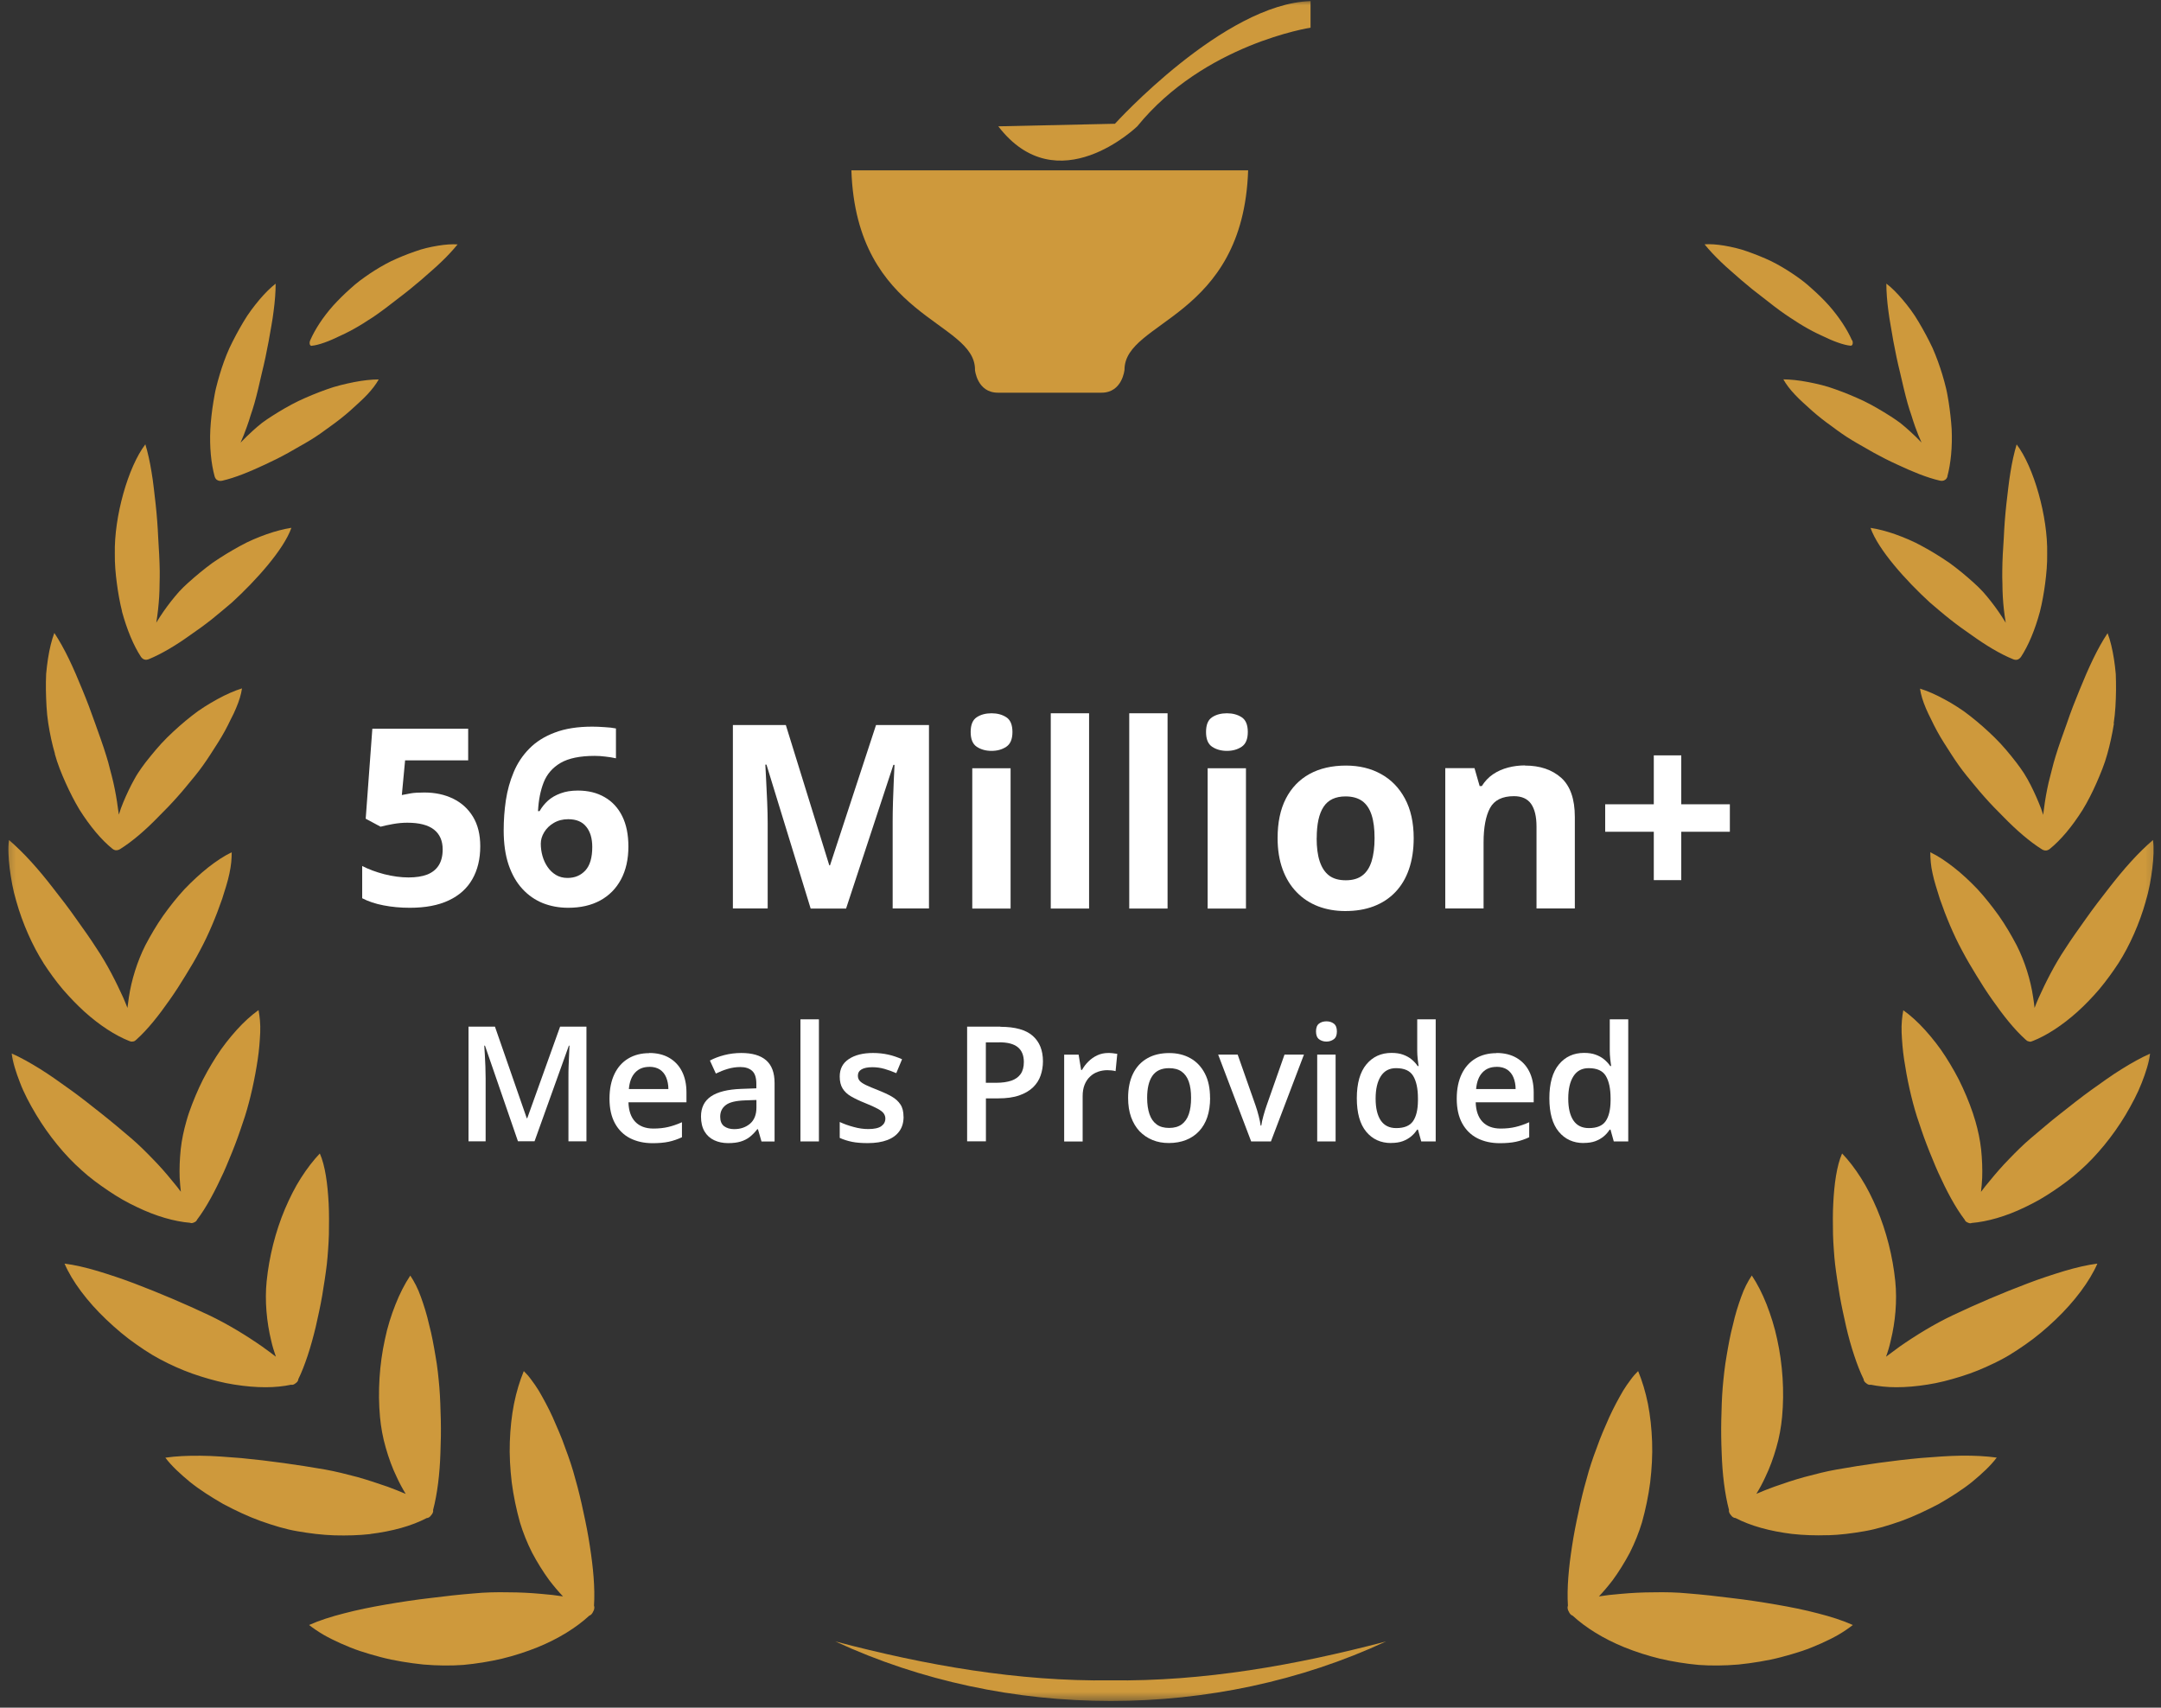 <svg width="205" height="162" viewBox="0 0 205 162" fill="none" xmlns="http://www.w3.org/2000/svg">
<rect x="0" y="0" width="205" height="162" fill="#333333" stroke="none"/>
<g clip-path="url(#clip0_761_7143)">
<g clip-path="url(#clip1_761_7143)">
<g clip-path="url(#clip2_761_7143)">
<mask id="mask0_761_7143" style="mask-type:luminance" maskUnits="userSpaceOnUse" x="0" y="-1" width="205" height="163">
<path d="M204.811 -0.005H0.309V161.475H204.811V-0.005Z" fill="white"/>
</mask>
<g mask="url(#mask0_761_7143)">
<path d="M40.252 75.182C41.276 75.182 42.185 75.377 42.98 75.766C43.782 76.156 44.413 76.729 44.872 77.486C45.33 78.243 45.559 79.175 45.559 80.283C45.559 81.49 45.307 82.534 44.803 83.413C44.306 84.284 43.561 84.953 42.567 85.419C41.581 85.885 40.351 86.118 38.876 86.118C37.997 86.118 37.168 86.042 36.388 85.889C35.617 85.743 34.94 85.518 34.359 85.213V82.152C34.94 82.457 35.636 82.717 36.446 82.931C37.264 83.137 38.032 83.24 38.75 83.24C39.453 83.24 40.045 83.149 40.527 82.966C41.008 82.774 41.371 82.484 41.616 82.095C41.868 81.697 41.994 81.193 41.994 80.581C41.994 79.763 41.719 79.136 41.169 78.701C40.618 78.266 39.774 78.048 38.635 78.048C38.2 78.048 37.745 78.09 37.271 78.174C36.805 78.258 36.415 78.342 36.102 78.426L34.692 77.669L35.322 69.129H44.413V72.133H38.429L38.12 75.422C38.379 75.369 38.662 75.315 38.968 75.262C39.273 75.208 39.702 75.182 40.252 75.182Z" fill="white"/>
<path d="M47.781 78.77C47.781 77.807 47.85 76.856 47.988 75.915C48.133 74.968 48.381 74.077 48.733 73.244C49.084 72.403 49.577 71.662 50.212 71.02C50.846 70.371 51.652 69.863 52.63 69.496C53.609 69.121 54.793 68.934 56.184 68.934C56.513 68.934 56.895 68.949 57.331 68.98C57.774 69.003 58.14 69.045 58.431 69.106V71.937C58.126 71.868 57.797 71.815 57.445 71.777C57.101 71.731 56.757 71.708 56.413 71.708C55.023 71.708 53.945 71.93 53.181 72.373C52.424 72.816 51.889 73.431 51.576 74.219C51.27 74.998 51.09 75.908 51.037 76.947H51.186C51.4 76.573 51.667 76.24 51.988 75.95C52.317 75.659 52.715 75.43 53.181 75.262C53.647 75.086 54.193 74.998 54.82 74.998C55.798 74.998 56.647 75.208 57.365 75.628C58.083 76.041 58.637 76.641 59.027 77.429C59.417 78.216 59.612 79.175 59.612 80.306C59.612 81.513 59.378 82.553 58.912 83.424C58.446 84.295 57.785 84.964 56.929 85.43C56.081 85.889 55.072 86.118 53.903 86.118C53.047 86.118 52.248 85.973 51.507 85.683C50.766 85.384 50.116 84.934 49.558 84.329C49 83.726 48.565 82.966 48.251 82.048C47.938 81.124 47.781 80.031 47.781 78.77ZM53.834 83.287C54.529 83.287 55.095 83.05 55.531 82.576C55.966 82.102 56.184 81.36 56.184 80.352C56.184 79.534 55.993 78.892 55.611 78.426C55.236 77.952 54.667 77.715 53.903 77.715C53.383 77.715 52.925 77.834 52.527 78.071C52.137 78.3 51.836 78.594 51.622 78.953C51.408 79.305 51.301 79.668 51.301 80.042C51.301 80.432 51.354 80.818 51.461 81.2C51.568 81.582 51.729 81.93 51.943 82.243C52.157 82.557 52.42 82.809 52.733 83C53.055 83.191 53.421 83.287 53.834 83.287Z" fill="white"/>
<path d="M56.28 152.855C56.204 153.061 56.059 153.228 55.899 153.274C54.688 154.394 52.988 155.461 50.999 156.269C49.94 156.695 48.797 157.069 47.601 157.358C46.419 157.633 45.185 157.831 43.95 157.945C42.792 158.029 41.504 158.021 40.163 157.907C39.5 157.839 38.822 157.747 38.144 157.633C37.458 157.519 36.78 157.381 36.117 157.206C35.454 157.031 34.791 156.84 34.151 156.627C33.51 156.413 32.908 156.162 32.322 155.903C31.742 155.644 31.186 155.369 30.683 155.08C30.18 154.783 29.723 154.471 29.319 154.158C30.287 153.724 31.415 153.365 32.642 153.053C33.884 152.726 35.217 152.458 36.581 152.222C37.953 151.986 39.386 151.765 40.788 151.605C42.198 151.422 43.608 151.27 44.941 151.163C46.023 151.057 47.128 151.034 48.21 151.057C49.308 151.057 50.374 151.117 51.373 151.209C52.097 151.262 52.782 151.346 53.407 151.445C52.965 150.98 52.523 150.454 52.097 149.898C51.51 149.098 50.961 148.207 50.474 147.292C50.001 146.355 49.612 145.38 49.323 144.419C48.98 143.192 48.713 141.912 48.545 140.631C48.393 139.329 48.317 138.048 48.363 136.783C48.408 135.518 48.538 134.299 48.759 133.179C48.987 132.044 49.308 130.992 49.689 130.07C49.932 130.306 50.176 130.58 50.405 130.9C50.641 131.213 50.877 131.548 51.106 131.922C51.335 132.294 51.548 132.714 51.777 133.125C52.005 133.545 52.219 133.987 52.432 134.452C52.63 134.917 52.843 135.389 53.049 135.877C53.255 136.357 53.445 136.859 53.621 137.362C53.994 138.345 54.329 139.344 54.581 140.319C54.87 141.317 55.122 142.377 55.35 143.466C55.587 144.534 55.8 145.623 55.96 146.698C56.273 148.709 56.456 150.653 56.349 152.321C56.417 152.481 56.379 152.695 56.273 152.885L56.28 152.855ZM35.126 145.524C37.222 145.265 39.05 144.762 40.475 144.015C40.636 144.015 40.803 143.9 40.91 143.733C41.047 143.588 41.123 143.398 41.085 143.245C41.489 141.714 41.718 139.809 41.779 137.858C41.824 136.814 41.84 135.747 41.817 134.703C41.786 133.659 41.763 132.592 41.679 131.602C41.596 130.664 41.497 129.636 41.314 128.645C41.146 127.646 40.963 126.617 40.712 125.688C40.498 124.72 40.216 123.836 39.927 123.036C39.645 122.229 39.287 121.558 38.921 121.009C38.388 121.809 37.923 122.724 37.519 123.745C37.115 124.758 36.749 125.902 36.513 127.067C35.995 129.415 35.827 132.013 36.048 134.429C36.139 135.389 36.315 136.394 36.597 137.347C36.871 138.308 37.214 139.26 37.626 140.106C37.892 140.685 38.182 141.226 38.487 141.721C37.953 141.493 37.382 141.264 36.78 141.043C35.865 140.73 34.905 140.403 33.899 140.121C32.886 139.854 31.872 139.595 30.859 139.412C28.313 138.97 25.54 138.574 22.88 138.323C21.539 138.216 20.266 138.109 19.039 138.101C17.82 138.087 16.677 138.14 15.686 138.285C16.265 139.062 17.096 139.824 18.018 140.586C18.956 141.34 20.053 142.034 21.181 142.682C22.346 143.299 23.535 143.863 24.739 144.297C25.951 144.724 27.109 145.082 28.222 145.265C29.395 145.471 30.561 145.615 31.735 145.653C32.908 145.684 34.051 145.653 35.141 145.531L35.126 145.524ZM19.055 130.58C20.129 130.916 21.173 131.19 22.225 131.35C23.269 131.518 24.267 131.602 25.197 131.602C26.065 131.602 26.888 131.518 27.612 131.365C27.749 131.403 27.91 131.342 28.047 131.22C28.199 131.121 28.298 130.984 28.298 130.839C28.626 130.176 28.908 129.43 29.182 128.614C29.472 127.738 29.731 126.801 29.959 125.841C30.173 124.888 30.401 123.874 30.569 122.884C30.729 121.901 30.889 120.903 31.003 119.942C31.057 119.493 31.087 119.028 31.125 118.547C31.163 118.068 31.186 117.58 31.201 117.092C31.217 116.124 31.224 115.126 31.179 114.189C31.079 112.306 30.851 110.585 30.34 109.426C29.723 110.074 29.121 110.859 28.55 111.75C27.978 112.642 27.49 113.625 27.033 114.691C26.134 116.818 25.532 119.218 25.296 121.543C25.105 123.387 25.296 125.406 25.722 127.166C25.844 127.715 26.004 128.226 26.172 128.706C25.768 128.393 25.334 128.073 24.877 127.746C23.368 126.694 21.6 125.612 19.824 124.766C17.599 123.714 15.13 122.663 12.745 121.756C11.564 121.306 10.36 120.91 9.255 120.575C8.15 120.247 7.083 119.996 6.123 119.874C6.831 121.543 8.294 123.486 10.093 125.192C10.992 126.047 11.952 126.861 12.958 127.555C13.454 127.906 13.949 128.233 14.444 128.531C14.94 128.828 15.443 129.087 15.915 129.323C16.928 129.818 17.972 130.245 19.055 130.58ZM7.731 111.004C8.515 111.727 9.407 112.375 10.291 112.969C10.733 113.267 11.175 113.549 11.632 113.808C12.089 114.067 12.547 114.303 13.004 114.517C14.78 115.377 16.555 115.881 18.033 116.002C18.14 116.056 18.277 116.033 18.414 115.964C18.552 115.911 18.658 115.819 18.696 115.705C19.596 114.524 20.419 112.947 21.203 111.24C21.394 110.806 21.584 110.371 21.76 109.929C21.943 109.487 22.133 109.03 22.301 108.58C22.651 107.674 22.941 106.782 23.238 105.898C23.764 104.229 24.183 102.293 24.45 100.495C24.587 99.596 24.648 98.735 24.686 97.935C24.716 97.142 24.64 96.425 24.526 95.823C23.825 96.326 23.131 96.959 22.461 97.698C21.798 98.437 21.112 99.291 20.525 100.213C19.939 101.135 19.359 102.141 18.887 103.178C18.651 103.695 18.43 104.221 18.224 104.755C18.018 105.288 17.828 105.829 17.683 106.363C17.439 107.209 17.241 108.123 17.142 109.037C17.05 109.944 17.012 110.866 17.043 111.727C17.066 112.184 17.111 112.634 17.157 113.053C16.898 112.711 16.624 112.36 16.319 112.002C15.77 111.323 15.161 110.623 14.49 109.944C13.835 109.266 13.156 108.588 12.44 107.978C11.998 107.605 11.541 107.216 11.068 106.819C10.604 106.431 10.123 106.043 9.636 105.654C8.66 104.884 7.7 104.114 6.702 103.399C5.704 102.682 4.759 102.004 3.806 101.409C2.861 100.822 1.947 100.312 1.108 99.938C1.208 100.777 1.512 101.714 1.901 102.713C2.274 103.703 2.823 104.732 3.425 105.738C4.629 107.749 6.191 109.647 7.715 110.988L7.731 111.004ZM4.119 91.358C4.682 92.219 5.284 93.057 5.94 93.835C6.61 94.612 7.311 95.335 8.02 95.984C9.453 97.272 10.946 98.239 12.265 98.757C12.288 98.765 12.303 98.773 12.326 98.773C12.402 98.819 12.509 98.826 12.615 98.803C12.73 98.788 12.821 98.742 12.874 98.674C12.89 98.658 12.912 98.651 12.928 98.635C14.002 97.675 15.069 96.326 16.105 94.841C16.631 94.094 17.134 93.316 17.607 92.531C18.094 91.747 18.567 90.947 18.971 90.169C19.771 88.691 20.502 86.938 21.074 85.277C21.333 84.446 21.607 83.638 21.76 82.884C21.844 82.511 21.897 82.153 21.935 81.809C21.965 81.466 21.981 81.146 21.981 80.85C21.234 81.208 20.502 81.703 19.748 82.29C19.001 82.884 18.247 83.578 17.508 84.347C16.791 85.124 16.113 85.978 15.473 86.877C14.841 87.777 14.292 88.722 13.789 89.674C13.027 91.19 12.47 92.966 12.227 94.597C12.173 94.947 12.128 95.29 12.089 95.618C11.967 95.306 11.846 94.993 11.701 94.665C11.015 93.149 10.169 91.472 9.171 89.986C8.576 89.049 7.883 88.089 7.205 87.136C6.534 86.176 5.803 85.224 5.086 84.316C4.385 83.403 3.669 82.534 2.953 81.749C2.244 80.964 1.512 80.263 0.857 79.691C0.796 80.08 0.788 80.499 0.804 80.949C0.819 81.398 0.857 81.879 0.918 82.374C1.047 83.364 1.223 84.424 1.543 85.483C2.137 87.609 3.09 89.735 4.126 91.358H4.119ZM5.201 71.522C5.452 72.452 5.833 73.389 6.229 74.273C6.633 75.165 7.06 76.01 7.532 76.796C8.523 78.366 9.605 79.668 10.657 80.514C10.718 80.567 10.786 80.606 10.855 80.629C10.901 80.652 10.946 80.659 11.007 80.659C11.068 80.659 11.122 80.659 11.167 80.644C11.244 80.629 11.312 80.598 11.388 80.553C12.554 79.828 13.812 78.739 15.008 77.504C15.625 76.895 16.25 76.247 16.837 75.584C17.431 74.928 17.957 74.25 18.514 73.587C19.024 72.962 19.519 72.261 19.984 71.537C20.449 70.813 20.944 70.067 21.341 69.327C21.539 68.962 21.729 68.588 21.897 68.23C22.087 67.872 22.255 67.521 22.392 67.186C22.682 66.508 22.88 65.868 22.956 65.304C22.225 65.533 21.447 65.876 20.64 66.318C20.236 66.539 19.824 66.783 19.413 67.041C19.207 67.171 19.001 67.308 18.795 67.453C18.597 67.597 18.399 67.75 18.201 67.902C17.409 68.52 16.616 69.221 15.862 69.96C15.107 70.707 14.452 71.514 13.812 72.322C13.56 72.65 13.324 72.985 13.088 73.344C12.859 73.694 12.669 74.068 12.47 74.433C12.089 75.18 11.747 75.942 11.472 76.681C11.404 76.887 11.335 77.085 11.274 77.284C11.244 77.077 11.221 76.864 11.183 76.651C11.084 75.873 10.939 75.043 10.748 74.204C10.657 73.786 10.535 73.366 10.428 72.947C10.329 72.528 10.215 72.117 10.085 71.712C9.78 70.699 9.384 69.639 9.011 68.581C8.645 67.529 8.241 66.462 7.814 65.433C7.601 64.93 7.388 64.427 7.182 63.925C6.969 63.437 6.755 62.964 6.534 62.507C6.092 61.593 5.627 60.762 5.155 60.046C4.896 60.724 4.698 61.555 4.553 62.477C4.484 62.941 4.423 63.421 4.378 63.925C4.355 64.427 4.347 64.946 4.355 65.464C4.378 66.508 4.416 67.575 4.576 68.604C4.736 69.632 4.949 70.616 5.208 71.499L5.201 71.522ZM11.571 58.011C12.044 59.734 12.661 61.227 13.37 62.309C13.461 62.439 13.583 62.537 13.705 62.568C13.819 62.606 13.979 62.591 14.124 62.53C15.343 62.027 16.707 61.212 18.041 60.251C18.727 59.779 19.428 59.276 20.091 58.75C20.754 58.225 21.379 57.676 22.011 57.15C24.282 55.07 26.926 52.128 27.643 50.071C26.919 50.185 26.126 50.391 25.296 50.68C24.465 50.977 23.573 51.343 22.735 51.816C21.882 52.281 21.021 52.806 20.175 53.386C19.359 53.98 18.582 54.628 17.843 55.291C17.553 55.557 17.256 55.832 16.989 56.129C16.723 56.426 16.471 56.739 16.22 57.051C15.724 57.684 15.275 58.339 14.879 58.979C14.863 59.01 14.841 59.048 14.825 59.078C14.825 59.04 14.833 59.002 14.841 58.963C14.962 58.225 15.046 57.432 15.1 56.624C15.122 56.22 15.138 55.801 15.138 55.39C15.145 54.978 15.161 54.574 15.153 54.17C15.138 53.157 15.077 52.09 15.008 51.016C14.962 49.956 14.879 48.874 14.764 47.815C14.635 46.748 14.543 45.742 14.376 44.782C14.223 43.83 14.025 42.93 13.789 42.153C12.158 44.279 10.817 49.004 10.893 52.532C10.878 53.454 10.962 54.407 11.084 55.329C11.206 56.258 11.366 57.158 11.579 58.004L11.571 58.011ZM20.624 45.544C20.723 45.62 20.899 45.643 21.074 45.605C22.308 45.323 23.703 44.744 25.151 44.066C25.882 43.73 26.614 43.365 27.33 42.968C27.689 42.763 28.039 42.565 28.382 42.366C28.74 42.168 29.083 41.97 29.418 41.764C30.058 41.383 30.698 40.919 31.339 40.446C31.994 39.981 32.634 39.478 33.221 38.96C33.792 38.434 34.364 37.939 34.829 37.444C35.294 36.948 35.675 36.453 35.926 35.996C35.217 35.996 34.432 36.087 33.602 36.247C32.771 36.415 31.857 36.621 30.988 36.941C30.104 37.253 29.197 37.627 28.306 38.046C27.429 38.472 26.591 38.968 25.791 39.478C25.471 39.684 25.151 39.897 24.846 40.126C24.549 40.362 24.252 40.614 23.97 40.873C23.566 41.239 23.185 41.612 22.819 41.993C23.032 41.521 23.23 41.018 23.413 40.499C23.543 40.134 23.672 39.76 23.779 39.387C23.909 39.021 24.023 38.648 24.13 38.282C24.396 37.352 24.617 36.361 24.846 35.363C25.09 34.38 25.303 33.367 25.486 32.368C25.654 31.355 25.852 30.418 25.959 29.488C26.081 28.566 26.149 27.697 26.149 26.912C25.661 27.286 25.143 27.804 24.617 28.421C24.099 29.046 23.551 29.747 23.086 30.547C22.613 31.34 22.164 32.178 21.767 33.016C21.386 33.862 21.082 34.723 20.845 35.523C20.716 35.943 20.602 36.377 20.495 36.803C20.388 37.23 20.32 37.688 20.243 38.122C20.099 39.006 20 39.882 19.954 40.72C19.87 42.412 20.03 43.99 20.358 45.186C20.403 45.361 20.51 45.498 20.624 45.552V45.544ZM29.563 32.803C30.234 32.742 31.224 32.376 32.322 31.835C32.878 31.584 33.457 31.279 34.036 30.936C34.326 30.768 34.615 30.585 34.897 30.395C35.187 30.22 35.469 30.037 35.743 29.838C36.429 29.358 37.13 28.81 37.839 28.261C38.548 27.728 39.249 27.156 39.927 26.577C40.597 25.975 41.253 25.442 41.847 24.862C42.442 24.299 42.967 23.727 43.409 23.186C42.876 23.148 42.243 23.194 41.55 23.308C40.857 23.422 40.102 23.582 39.348 23.864C38.593 24.123 37.824 24.436 37.1 24.779C36.376 25.137 35.697 25.548 35.088 25.952C34.768 26.165 34.455 26.394 34.143 26.623C33.831 26.851 33.533 27.118 33.244 27.377C32.657 27.895 32.108 28.444 31.613 28.985C30.622 30.098 29.868 31.271 29.426 32.292C29.319 32.536 29.372 32.833 29.586 32.81L29.563 32.803ZM148.807 152.855C148.884 153.061 149.028 153.228 149.188 153.274C150.4 154.394 152.099 155.461 154.089 156.269C155.147 156.695 156.29 157.069 157.487 157.358C158.668 157.633 159.903 157.831 161.137 157.945C162.288 158.029 163.583 158.021 164.924 157.907C165.587 157.839 166.266 157.747 166.944 157.633C167.63 157.519 168.308 157.381 168.971 157.206C169.634 157.031 170.297 156.84 170.937 156.627C171.577 156.413 172.179 156.162 172.766 155.903C173.345 155.644 173.901 155.369 174.404 155.08C174.907 154.783 175.365 154.471 175.768 154.158C174.801 153.724 173.673 153.365 172.446 153.053C171.211 152.726 169.87 152.458 168.506 152.222C167.134 151.986 165.702 151.765 164.299 151.605C162.89 151.422 161.48 151.27 160.147 151.163C159.064 151.057 157.959 151.034 156.877 151.057C155.78 151.057 154.713 151.117 153.715 151.209C152.991 151.262 152.305 151.346 151.68 151.445C152.122 150.98 152.564 150.454 152.991 149.898C153.577 149.098 154.126 148.207 154.614 147.292C155.086 146.355 155.475 145.38 155.765 144.419C156.108 143.192 156.375 141.912 156.542 140.631C156.695 139.329 156.77 138.048 156.725 136.783C156.679 135.518 156.549 134.299 156.329 133.179C156.1 132.044 155.78 130.992 155.399 130.07C155.155 130.306 154.911 130.58 154.683 130.9C154.446 131.213 154.21 131.548 153.982 131.922C153.753 132.294 153.54 132.714 153.311 133.125C153.09 133.545 152.869 133.987 152.656 134.452C152.458 134.917 152.244 135.389 152.038 135.877C151.84 136.357 151.642 136.859 151.467 137.362C151.093 138.345 150.758 139.344 150.506 140.319C150.217 141.317 149.958 142.377 149.737 143.466C149.501 144.534 149.288 145.623 149.127 146.698C148.815 148.709 148.632 150.653 148.739 152.321C148.67 152.481 148.708 152.695 148.815 152.885L148.807 152.855ZM173.368 145.646C174.542 145.615 175.708 145.463 176.881 145.258C177.994 145.067 179.151 144.716 180.363 144.29C181.567 143.855 182.756 143.284 183.923 142.674C185.049 142.026 186.147 141.333 187.085 140.579C188.006 139.816 188.837 139.054 189.417 138.277C188.426 138.14 187.283 138.079 186.064 138.094C184.836 138.109 183.564 138.208 182.222 138.315C179.564 138.559 176.789 138.955 174.244 139.405C173.231 139.58 172.217 139.846 171.203 140.114C170.198 140.387 169.238 140.715 168.323 141.036C167.714 141.257 167.142 141.485 166.616 141.714C166.921 141.218 167.211 140.685 167.477 140.098C167.888 139.252 168.231 138.3 168.506 137.339C168.788 136.387 168.964 135.381 169.055 134.421C169.283 132.005 169.108 129.415 168.59 127.06C168.346 125.894 167.981 124.758 167.584 123.737C167.18 122.716 166.715 121.801 166.182 121.002C165.816 121.55 165.458 122.221 165.176 123.028C164.887 123.829 164.604 124.713 164.391 125.681C164.14 126.617 163.956 127.639 163.789 128.637C163.613 129.628 163.507 130.656 163.423 131.594C163.339 132.585 163.309 133.652 163.286 134.695C163.263 135.739 163.279 136.806 163.324 137.851C163.385 139.794 163.613 141.706 164.017 143.237C163.98 143.39 164.055 143.573 164.193 143.726C164.307 143.893 164.468 144.008 164.635 144.008C166.067 144.755 167.896 145.258 169.984 145.516C171.074 145.638 172.217 145.676 173.391 145.638L173.368 145.646ZM189.173 129.323C189.652 129.087 190.156 128.828 190.643 128.531C191.131 128.233 191.626 127.906 192.129 127.555C193.135 126.861 194.096 126.047 194.995 125.192C196.793 123.478 198.248 121.535 198.965 119.874C198.005 119.996 196.946 120.247 195.833 120.575C194.735 120.91 193.532 121.299 192.343 121.756C189.958 122.655 187.488 123.714 185.264 124.766C183.488 125.604 181.72 126.694 180.211 127.746C179.761 128.073 179.327 128.393 178.916 128.706C179.091 128.226 179.244 127.715 179.365 127.166C179.799 125.406 179.982 123.387 179.792 121.543C179.556 119.218 178.953 116.818 178.054 114.691C177.597 113.625 177.109 112.642 176.538 111.75C175.974 110.859 175.372 110.074 174.747 109.426C174.237 110.592 174 112.306 173.909 114.189C173.856 115.126 173.871 116.124 173.886 117.092C173.901 117.58 173.924 118.068 173.962 118.547C173.993 119.028 174.031 119.493 174.084 119.942C174.199 120.903 174.359 121.901 174.519 122.884C174.686 123.867 174.915 124.88 175.128 125.841C175.349 126.801 175.609 127.738 175.905 128.614C176.173 129.43 176.462 130.169 176.789 130.839C176.789 130.977 176.888 131.121 177.033 131.22C177.171 131.342 177.33 131.403 177.468 131.365C178.192 131.51 179.015 131.602 179.884 131.602C180.813 131.602 181.811 131.518 182.856 131.35C183.907 131.19 184.951 130.916 186.026 130.58C187.1 130.252 188.151 129.818 189.165 129.323H189.173ZM201.648 105.753C202.241 104.747 202.79 103.719 203.171 102.728C203.56 101.737 203.865 100.793 203.963 99.954C203.126 100.328 202.218 100.83 201.266 101.425C200.314 102.011 199.376 102.697 198.37 103.414C197.372 104.13 196.412 104.899 195.436 105.669C194.949 106.05 194.469 106.439 194.004 106.835C193.539 107.232 193.082 107.62 192.632 107.993C191.916 108.603 191.238 109.281 190.583 109.96C189.92 110.638 189.31 111.339 188.761 112.017C188.456 112.375 188.174 112.726 187.923 113.069C187.976 112.642 188.014 112.2 188.037 111.742C188.068 110.874 188.029 109.96 187.938 109.053C187.839 108.146 187.641 107.224 187.397 106.377C187.244 105.844 187.062 105.311 186.856 104.77C186.65 104.236 186.429 103.703 186.193 103.193C185.728 102.156 185.142 101.15 184.555 100.229C183.968 99.306 183.282 98.453 182.619 97.714C181.949 96.974 181.263 96.342 180.554 95.839C180.44 96.441 180.363 97.158 180.394 97.95C180.432 98.749 180.493 99.611 180.63 100.51C180.897 102.309 181.316 104.244 181.842 105.913C182.139 106.797 182.429 107.696 182.779 108.595C182.947 109.045 183.137 109.502 183.32 109.944C183.495 110.386 183.686 110.828 183.876 111.255C184.654 112.969 185.484 114.54 186.384 115.72C186.414 115.835 186.529 115.926 186.665 115.98C186.795 116.048 186.94 116.071 187.046 116.018C188.525 115.896 190.3 115.393 192.076 114.532C192.533 114.319 192.991 114.075 193.448 113.823C193.905 113.564 194.34 113.282 194.789 112.985C195.673 112.391 196.564 111.735 197.349 111.019C198.873 109.669 200.436 107.78 201.64 105.768L201.648 105.753ZM203.552 85.483C203.88 84.424 204.055 83.357 204.177 82.374C204.238 81.879 204.276 81.398 204.291 80.949C204.306 80.499 204.292 80.072 204.238 79.691C203.583 80.255 202.851 80.964 202.142 81.749C201.427 82.534 200.71 83.41 200.009 84.316C199.292 85.231 198.561 86.184 197.891 87.136C197.212 88.097 196.519 89.049 195.924 89.986C194.926 91.472 194.08 93.149 193.394 94.665C193.249 94.993 193.12 95.313 193.006 95.618C192.968 95.283 192.929 94.947 192.869 94.597C192.632 92.966 192.076 91.19 191.306 89.674C190.803 88.722 190.255 87.777 189.622 86.877C188.975 85.978 188.304 85.124 187.587 84.347C186.849 83.57 186.094 82.876 185.347 82.29C184.593 81.703 183.869 81.208 183.115 80.85C183.115 81.146 183.129 81.466 183.16 81.809C183.19 82.153 183.251 82.511 183.336 82.884C183.488 83.63 183.77 84.446 184.021 85.277C184.593 86.938 185.324 88.691 186.125 90.169C186.536 90.947 187.001 91.747 187.488 92.531C187.961 93.316 188.464 94.094 188.99 94.841C190.026 96.326 191.093 97.675 192.167 98.635C192.183 98.651 192.198 98.658 192.221 98.674C192.274 98.742 192.373 98.788 192.48 98.803C192.587 98.834 192.693 98.826 192.77 98.773C192.792 98.773 192.808 98.765 192.83 98.757C194.148 98.239 195.642 97.272 197.075 95.984C197.783 95.344 198.485 94.62 199.155 93.835C199.803 93.057 200.413 92.219 200.976 91.358C202.013 89.735 202.966 87.609 203.56 85.483H203.552ZM200.511 68.626C200.672 67.597 200.718 66.539 200.733 65.487C200.733 64.969 200.732 64.45 200.71 63.947C200.664 63.452 200.611 62.964 200.535 62.5C200.389 61.578 200.192 60.739 199.933 60.069C199.46 60.777 198.995 61.616 198.553 62.53C198.332 62.987 198.119 63.46 197.905 63.947C197.692 64.443 197.487 64.953 197.273 65.456C196.847 66.485 196.434 67.544 196.077 68.604C195.703 69.655 195.307 70.722 195.002 71.735C194.873 72.14 194.766 72.551 194.66 72.97C194.553 73.389 194.439 73.808 194.34 74.227C194.148 75.066 194.004 75.888 193.905 76.674C193.875 76.887 193.844 77.1 193.821 77.306C193.76 77.108 193.699 76.902 193.623 76.704C193.341 75.965 193.006 75.203 192.625 74.456C192.427 74.082 192.236 73.717 192.007 73.366C191.779 73.016 191.535 72.673 191.283 72.345C190.651 71.53 189.988 70.722 189.234 69.983C188.471 69.236 187.686 68.542 186.894 67.925C186.696 67.773 186.498 67.62 186.299 67.475C186.094 67.331 185.888 67.194 185.683 67.064C185.27 66.797 184.859 66.554 184.456 66.341C183.648 65.898 182.87 65.555 182.139 65.327C182.215 65.891 182.414 66.531 182.703 67.209C182.848 67.552 183.015 67.895 183.198 68.253C183.366 68.611 183.549 68.976 183.754 69.35C184.151 70.09 184.646 70.829 185.111 71.56C185.576 72.284 186.071 72.985 186.581 73.61C187.138 74.273 187.664 74.951 188.258 75.607C188.837 76.27 189.47 76.909 190.087 77.527C191.283 78.754 192.541 79.844 193.706 80.575C193.776 80.621 193.851 80.652 193.927 80.667C193.974 80.681 194.026 80.689 194.088 80.681C194.141 80.681 194.194 80.675 194.24 80.652C194.309 80.629 194.378 80.59 194.446 80.537C195.498 79.691 196.58 78.395 197.57 76.819C198.051 76.033 198.477 75.188 198.873 74.296C199.263 73.404 199.651 72.475 199.902 71.545C200.154 70.661 200.367 69.678 200.535 68.649L200.511 68.626ZM194.012 55.336C194.133 54.414 194.218 53.454 194.202 52.54C194.278 49.019 192.929 44.287 191.306 42.161C191.07 42.946 190.872 43.837 190.72 44.79C190.559 45.75 190.46 46.756 190.331 47.823C190.216 48.882 190.133 49.956 190.087 51.023C190.011 52.098 189.95 53.165 189.943 54.178C189.935 54.582 189.943 54.986 189.958 55.397C189.958 55.809 189.972 56.22 189.995 56.632C190.042 57.447 190.133 58.24 190.255 58.971C190.255 59.01 190.263 59.048 190.27 59.085C190.255 59.048 190.232 59.017 190.216 58.987C189.821 58.347 189.371 57.691 188.875 57.059C188.632 56.746 188.372 56.434 188.106 56.136C187.839 55.839 187.542 55.565 187.252 55.298C186.521 54.635 185.743 53.988 184.921 53.393C184.074 52.814 183.213 52.281 182.36 51.823C181.522 51.351 180.622 50.985 179.799 50.688C178.969 50.398 178.176 50.185 177.445 50.078C178.161 52.136 180.805 55.077 183.077 57.158C183.709 57.691 184.334 58.24 184.997 58.758C185.66 59.283 186.353 59.787 187.046 60.259C188.38 61.219 189.744 62.042 190.963 62.537C191.108 62.599 191.269 62.614 191.383 62.576C191.497 62.545 191.626 62.446 191.718 62.316C192.427 61.234 193.051 59.741 193.516 58.019C193.729 57.165 193.89 56.266 194.012 55.344V55.336ZM184.737 45.178C185.057 43.982 185.218 42.404 185.142 40.713C185.088 39.875 184.989 38.998 184.852 38.114C184.776 37.672 184.707 37.223 184.6 36.796C184.494 36.361 184.379 35.935 184.25 35.516C184.006 34.715 183.701 33.854 183.328 33.009C182.932 32.17 182.482 31.332 182.009 30.54C181.545 29.739 181.003 29.031 180.478 28.413C179.952 27.796 179.434 27.27 178.946 26.905C178.946 27.689 179.015 28.566 179.137 29.48C179.25 30.402 179.449 31.347 179.609 32.361C179.792 33.359 180.006 34.373 180.249 35.356C180.478 36.354 180.706 37.345 180.965 38.274C181.072 38.648 181.187 39.013 181.316 39.379C181.43 39.753 181.552 40.126 181.682 40.492C181.865 41.01 182.071 41.513 182.284 41.985C181.926 41.604 181.537 41.231 181.133 40.865C180.851 40.606 180.554 40.362 180.257 40.118C179.944 39.89 179.624 39.669 179.312 39.471C178.504 38.96 177.673 38.465 176.797 38.038C175.905 37.619 174.998 37.245 174.115 36.933C173.246 36.605 172.331 36.4 171.501 36.24C170.663 36.08 169.878 35.996 169.177 35.988C169.428 36.445 169.802 36.941 170.274 37.436C170.738 37.939 171.31 38.427 171.882 38.953C172.469 39.471 173.109 39.974 173.764 40.438C174.404 40.919 175.045 41.376 175.684 41.757C176.02 41.962 176.37 42.161 176.721 42.359C177.064 42.557 177.422 42.755 177.773 42.961C178.481 43.349 179.213 43.723 179.952 44.058C181.392 44.736 182.794 45.316 184.029 45.597C184.204 45.636 184.387 45.613 184.487 45.536C184.6 45.491 184.707 45.346 184.753 45.171L184.737 45.178ZM175.684 32.285C175.243 31.271 174.48 30.098 173.497 28.977C173.003 28.429 172.453 27.888 171.866 27.369C171.577 27.11 171.279 26.844 170.967 26.615C170.655 26.379 170.343 26.158 170.023 25.945C169.42 25.541 168.735 25.129 168.01 24.771C167.287 24.428 166.517 24.123 165.763 23.856C165.009 23.582 164.254 23.422 163.561 23.3C162.866 23.186 162.227 23.14 161.701 23.178C162.143 23.727 162.676 24.291 163.263 24.855C163.85 25.426 164.513 25.967 165.183 26.569C165.862 27.156 166.563 27.72 167.272 28.253C167.973 28.802 168.673 29.358 169.368 29.831C169.641 30.021 169.924 30.204 170.213 30.387C170.495 30.578 170.785 30.761 171.074 30.928C171.653 31.271 172.232 31.576 172.789 31.827C173.886 32.368 174.884 32.734 175.547 32.795C175.753 32.818 175.814 32.529 175.708 32.277L175.684 32.285Z" fill="#CE993C"/>
<path d="M79.249 155.72C87.86 157.991 96.57 159.523 105.364 159.409C114.157 159.523 122.868 157.984 131.479 155.72C115.27 163.256 95.457 163.241 79.249 155.72Z" fill="#CE993C"/>
<path d="M76.902 86.191L72.71 72.536H72.603C72.618 72.863 72.642 73.351 72.679 74.006C72.717 74.661 72.748 75.355 72.778 76.094C72.809 76.834 72.825 77.497 72.825 78.091V86.184H69.524V68.779H74.546L78.669 82.092H78.738L83.104 68.779H88.126V86.184H84.681V77.946C84.681 77.397 84.689 76.765 84.712 76.056C84.735 75.34 84.758 74.661 84.788 74.014C84.819 73.366 84.842 72.879 84.857 72.559H84.75L80.262 86.191H76.878H76.902Z" fill="white"/>
<path d="M94.062 67.666C94.603 67.666 95.068 67.788 95.457 68.04C95.846 68.291 96.044 68.755 96.044 69.441C96.044 70.127 95.846 70.585 95.457 70.844C95.068 71.103 94.603 71.233 94.062 71.233C93.521 71.233 93.049 71.103 92.66 70.844C92.271 70.585 92.081 70.12 92.081 69.441C92.081 68.763 92.271 68.291 92.66 68.04C93.041 67.788 93.514 67.666 94.062 67.666ZM95.868 72.879V86.191H92.233V72.879H95.868Z" fill="white"/>
<path d="M103.314 86.191H99.679V67.666H103.314V86.191Z" fill="white"/>
<path d="M110.759 86.191H107.124V67.666H110.759V86.191Z" fill="white"/>
<path d="M116.39 67.666C116.932 67.666 117.396 67.788 117.785 68.04C118.173 68.291 118.371 68.755 118.371 69.441C118.371 70.127 118.173 70.585 117.785 70.844C117.396 71.103 116.932 71.233 116.39 71.233C115.849 71.233 115.377 71.103 114.988 70.844C114.599 70.585 114.409 70.12 114.409 69.441C114.409 68.763 114.599 68.291 114.988 68.04C115.369 67.788 115.842 67.666 116.39 67.666ZM118.196 72.879V86.191H114.561V72.879H118.196Z" fill="white"/>
<path d="M134.108 79.508C134.108 80.621 133.955 81.604 133.657 82.465C133.361 83.326 132.926 84.049 132.362 84.636C131.791 85.231 131.112 85.673 130.313 85.978C129.512 86.283 128.613 86.428 127.615 86.428C126.678 86.428 125.816 86.275 125.039 85.978C124.254 85.673 123.576 85.231 123.004 84.636C122.425 84.043 121.983 83.318 121.671 82.465C121.359 81.611 121.198 80.621 121.198 79.508C121.198 78.03 121.458 76.78 121.983 75.758C122.509 74.738 123.256 73.96 124.223 73.427C125.191 72.894 126.35 72.627 127.691 72.627C128.933 72.627 130.045 72.894 131.006 73.427C131.973 73.96 132.728 74.738 133.277 75.758C133.826 76.78 134.108 78.03 134.108 79.508ZM124.902 79.508C124.902 80.385 124.993 81.116 125.191 81.71C125.39 82.305 125.679 82.754 126.083 83.059C126.487 83.364 127.013 83.508 127.668 83.508C128.323 83.508 128.834 83.357 129.23 83.059C129.634 82.754 129.923 82.312 130.114 81.71C130.297 81.116 130.396 80.385 130.396 79.508C130.396 78.632 130.305 77.893 130.114 77.313C129.923 76.726 129.634 76.292 129.23 75.995C128.826 75.706 128.301 75.553 127.645 75.553C126.685 75.553 125.992 75.88 125.557 76.543C125.122 77.207 124.909 78.19 124.909 79.508H124.902Z" fill="white"/>
<path d="M144.669 72.627C146.086 72.627 147.23 73.016 148.099 73.785C148.959 74.562 149.394 75.797 149.394 77.504V86.184H145.759V78.411C145.759 77.459 145.584 76.742 145.241 76.254C144.898 75.774 144.357 75.53 143.618 75.53C142.505 75.53 141.751 75.911 141.347 76.658C140.943 77.412 140.737 78.502 140.737 79.92V86.184H137.103V72.871H139.876L140.364 74.57H140.57C140.859 74.113 141.209 73.739 141.637 73.45C142.063 73.16 142.536 72.955 143.054 72.817C143.572 72.68 144.113 72.612 144.669 72.612V72.627Z" fill="white"/>
<path d="M159.491 76.3H164.101V78.906H159.491V83.494H156.885V78.906H152.274V76.3H156.885V71.659H159.491V76.3Z" fill="white"/>
<path d="M49.139 108.283L46.008 99.2H45.939C45.954 99.405 45.969 99.68 45.992 100.03C46.015 100.381 46.03 100.762 46.046 101.158C46.061 101.554 46.069 101.943 46.069 102.309V108.275H44.445V97.394H46.952L49.97 106.081H50.016L53.133 97.394H55.632V108.275H53.925V102.217C53.925 101.882 53.925 101.524 53.94 101.136C53.956 100.746 53.971 100.381 53.986 100.03C54.001 99.68 54.017 99.405 54.024 99.2H53.963L50.709 108.268H49.132L49.139 108.283Z" fill="white"/>
<path d="M61.591 99.893C62.323 99.893 62.956 100.045 63.481 100.35C64.007 100.655 64.411 101.082 64.693 101.638C64.975 102.194 65.12 102.857 65.12 103.634V104.572H59.618C59.64 105.371 59.854 105.989 60.258 106.416C60.662 106.842 61.241 107.063 61.98 107.063C62.506 107.063 62.979 107.011 63.398 106.911C63.816 106.812 64.251 106.66 64.693 106.462V107.886C64.281 108.078 63.863 108.222 63.436 108.314C63.009 108.405 62.498 108.45 61.904 108.45C61.096 108.45 60.388 108.291 59.77 107.979C59.16 107.666 58.681 107.193 58.338 106.569C57.995 105.943 57.819 105.166 57.819 104.236C57.819 103.306 57.98 102.529 58.292 101.882C58.604 101.234 59.047 100.746 59.611 100.411C60.174 100.076 60.837 99.908 61.591 99.908V99.893ZM61.591 101.211C61.043 101.211 60.594 101.386 60.258 101.745C59.915 102.103 59.717 102.629 59.656 103.315H63.405C63.405 102.903 63.329 102.537 63.2 102.217C63.07 101.897 62.872 101.653 62.605 101.47C62.339 101.295 62.003 101.204 61.591 101.204V101.211Z" fill="white"/>
<path d="M70.317 99.893C71.361 99.893 72.146 100.122 72.679 100.586C73.213 101.051 73.479 101.767 73.479 102.743V108.291H72.238L71.902 107.124H71.841C71.605 107.422 71.369 107.666 71.117 107.864C70.866 108.054 70.584 108.2 70.256 108.298C69.928 108.397 69.532 108.443 69.068 108.443C68.579 108.443 68.137 108.351 67.749 108.169C67.36 107.986 67.056 107.711 66.835 107.338C66.614 106.964 66.499 106.492 66.499 105.921C66.499 105.075 66.819 104.435 67.451 104.008C68.085 103.581 69.037 103.345 70.317 103.299L71.749 103.246V102.812C71.749 102.24 71.62 101.836 71.354 101.592C71.087 101.348 70.713 101.226 70.233 101.226C69.822 101.226 69.425 101.287 69.037 101.402C68.648 101.516 68.275 101.668 67.909 101.844L67.345 100.609C67.749 100.396 68.206 100.221 68.717 100.091C69.227 99.961 69.768 99.893 70.317 99.893ZM71.749 104.351L70.683 104.389C69.806 104.419 69.197 104.564 68.847 104.838C68.496 105.105 68.32 105.471 68.32 105.943C68.32 106.348 68.442 106.645 68.686 106.835C68.93 107.018 69.251 107.117 69.646 107.117C70.249 107.117 70.751 106.942 71.155 106.599C71.552 106.256 71.757 105.745 71.757 105.075V104.358L71.749 104.351Z" fill="white"/>
<path d="M77.685 108.283H75.933V96.7H77.685V108.283Z" fill="white"/>
<path d="M85.717 105.935C85.717 106.477 85.588 106.934 85.321 107.307C85.055 107.681 84.674 107.963 84.17 108.153C83.668 108.344 83.05 108.443 82.319 108.443C81.74 108.443 81.244 108.405 80.832 108.322C80.421 108.237 80.025 108.115 79.659 107.948V106.439C80.048 106.621 80.49 106.782 80.978 106.911C81.465 107.049 81.93 107.11 82.364 107.11C82.936 107.11 83.355 107.018 83.606 106.835C83.858 106.652 83.988 106.416 83.988 106.111C83.988 105.935 83.934 105.776 83.835 105.631C83.736 105.486 83.546 105.342 83.271 105.189C82.997 105.037 82.593 104.854 82.06 104.64C81.541 104.435 81.099 104.222 80.741 104.015C80.383 103.81 80.116 103.558 79.933 103.261C79.751 102.964 79.659 102.591 79.659 102.126C79.659 101.394 79.949 100.845 80.528 100.464C81.107 100.084 81.869 99.893 82.822 99.893C83.325 99.893 83.805 99.946 84.254 100.045C84.703 100.144 85.145 100.297 85.573 100.487L85.024 101.806C84.651 101.646 84.277 101.508 83.904 101.402C83.53 101.295 83.149 101.242 82.76 101.242C82.311 101.242 81.968 101.31 81.732 101.447C81.496 101.585 81.382 101.783 81.382 102.042C81.382 102.232 81.434 102.4 81.549 102.529C81.663 102.666 81.861 102.796 82.143 102.934C82.425 103.071 82.814 103.23 83.317 103.428C83.805 103.62 84.232 103.818 84.59 104.023C84.947 104.229 85.222 104.48 85.42 104.778C85.618 105.075 85.71 105.464 85.71 105.928L85.717 105.935Z" fill="white"/>
<path d="M94.9 97.409C96.302 97.409 97.331 97.698 97.971 98.27C98.619 98.842 98.938 99.649 98.938 100.686C98.938 101.158 98.863 101.608 98.717 102.027C98.573 102.454 98.329 102.827 98.002 103.147C97.666 103.474 97.232 103.726 96.691 103.916C96.15 104.107 95.479 104.199 94.687 104.199H93.528V108.275H91.745V97.394H94.908L94.9 97.409ZM94.778 98.887H93.521V102.72H94.496C95.06 102.72 95.533 102.652 95.929 102.522C96.317 102.393 96.615 102.179 96.82 101.89C97.026 101.6 97.126 101.219 97.126 100.754C97.126 100.122 96.935 99.657 96.553 99.344C96.173 99.032 95.586 98.879 94.778 98.879V98.887Z" fill="white"/>
<path d="M105.104 99.893C105.242 99.893 105.394 99.893 105.561 99.915C105.729 99.938 105.867 99.954 105.989 99.977L105.828 101.615C105.721 101.585 105.6 101.562 105.447 101.546C105.295 101.531 105.158 101.524 105.044 101.524C104.73 101.524 104.434 101.577 104.152 101.676C103.87 101.775 103.618 101.928 103.397 102.141C103.176 102.347 103.009 102.606 102.887 102.911C102.765 103.215 102.704 103.573 102.704 103.985V108.291H100.951V100.053H102.323L102.559 101.501H102.643C102.803 101.211 103.009 100.937 103.253 100.7C103.496 100.457 103.771 100.266 104.091 100.114C104.403 99.969 104.753 99.893 105.127 99.893H105.104Z" fill="white"/>
<path d="M114.796 104.153C114.796 104.839 114.705 105.448 114.53 105.974C114.354 106.499 114.088 106.949 113.745 107.315C113.402 107.681 112.99 107.956 112.511 108.146C112.031 108.336 111.49 108.435 110.88 108.435C110.316 108.435 109.797 108.344 109.325 108.146C108.853 107.956 108.448 107.674 108.098 107.315C107.755 106.949 107.489 106.499 107.298 105.974C107.108 105.441 107.016 104.839 107.016 104.153C107.016 103.246 107.176 102.476 107.489 101.844C107.801 101.211 108.251 100.731 108.838 100.396C109.424 100.06 110.118 99.9 110.926 99.9C111.688 99.9 112.358 100.068 112.937 100.396C113.517 100.723 113.974 101.211 114.301 101.844C114.629 102.476 114.789 103.246 114.789 104.153H114.796ZM108.822 104.153C108.822 104.755 108.898 105.265 109.043 105.692C109.188 106.119 109.417 106.447 109.722 106.668C110.026 106.896 110.422 107.003 110.91 107.003C111.398 107.003 111.794 106.889 112.099 106.668C112.403 106.439 112.633 106.119 112.777 105.692C112.922 105.265 112.99 104.755 112.99 104.153C112.99 103.55 112.922 103.04 112.777 102.621C112.633 102.202 112.403 101.882 112.099 101.661C111.794 101.44 111.39 101.333 110.903 101.333C110.179 101.333 109.653 101.577 109.317 102.065C108.983 102.553 108.822 103.246 108.822 104.153Z" fill="white"/>
<path d="M118.69 108.283L115.559 100.045H117.41L119.11 104.884C119.217 105.188 119.316 105.524 119.407 105.883C119.498 106.241 119.56 106.538 119.589 106.782H119.651C119.681 106.53 119.75 106.226 119.849 105.867C119.948 105.509 120.047 105.181 120.153 104.884L121.853 100.045H123.697L120.565 108.283H118.69Z" fill="white"/>
<path d="M125.831 96.89C126.098 96.89 126.335 96.959 126.525 97.104C126.723 97.249 126.822 97.493 126.822 97.851C126.822 98.209 126.723 98.445 126.525 98.59C126.327 98.735 126.098 98.811 125.831 98.811C125.565 98.811 125.321 98.735 125.131 98.59C124.939 98.445 124.841 98.193 124.841 97.851C124.841 97.508 124.932 97.249 125.131 97.104C125.321 96.959 125.557 96.89 125.831 96.89ZM126.7 100.045V108.283H124.955V100.045H126.7Z" fill="white"/>
<path d="M131.966 108.435C130.983 108.435 130.198 108.077 129.604 107.361C129.01 106.645 128.712 105.585 128.712 104.183C128.712 102.781 129.017 101.699 129.619 100.975C130.221 100.251 131.013 99.885 132.005 99.885C132.423 99.885 132.789 99.938 133.102 100.053C133.414 100.167 133.681 100.312 133.91 100.502C134.138 100.693 134.329 100.898 134.489 101.135H134.573C134.55 100.983 134.519 100.762 134.489 100.472C134.458 100.182 134.443 99.915 134.443 99.664V96.7H136.196V108.283H134.824L134.511 107.162H134.435C134.282 107.399 134.1 107.612 133.871 107.803C133.643 107.993 133.376 108.146 133.071 108.26C132.759 108.374 132.393 108.428 131.974 108.428L131.966 108.435ZM132.454 107.018C133.201 107.018 133.734 106.804 134.039 106.37C134.344 105.935 134.503 105.288 134.511 104.427V104.198C134.511 103.277 134.359 102.568 134.061 102.072C133.765 101.576 133.224 101.332 132.431 101.332C131.798 101.332 131.319 101.584 130.99 102.095C130.663 102.605 130.496 103.314 130.496 104.221C130.496 105.128 130.663 105.821 130.99 106.302C131.319 106.782 131.806 107.018 132.446 107.018H132.454Z" fill="white"/>
<path d="M141.964 99.893C142.695 99.893 143.327 100.045 143.854 100.35C144.38 100.655 144.783 101.082 145.066 101.638C145.347 102.194 145.492 102.857 145.492 103.634V104.572H139.99C140.013 105.371 140.227 105.989 140.63 106.416C141.034 106.842 141.613 107.063 142.352 107.063C142.878 107.063 143.351 107.011 143.769 106.911C144.189 106.812 144.624 106.66 145.066 106.462V107.886C144.653 108.078 144.234 108.222 143.808 108.314C143.381 108.405 142.871 108.45 142.276 108.45C141.468 108.45 140.76 108.291 140.143 107.979C139.532 107.666 139.053 107.193 138.71 106.569C138.367 105.943 138.191 105.166 138.191 104.236C138.191 103.306 138.352 102.529 138.664 101.882C138.976 101.234 139.419 100.746 139.983 100.411C140.547 100.076 141.209 99.908 141.964 99.908V99.893ZM141.964 101.211C141.415 101.211 140.965 101.386 140.63 101.745C140.287 102.103 140.089 102.629 140.028 103.315H143.777C143.777 102.903 143.701 102.537 143.572 102.217C143.442 101.897 143.244 101.653 142.977 101.47C142.711 101.295 142.375 101.204 141.964 101.204V101.211Z" fill="white"/>
<path d="M150.232 108.435C149.249 108.435 148.464 108.077 147.87 107.361C147.275 106.645 146.978 105.585 146.978 104.183C146.978 102.781 147.282 101.699 147.885 100.975C148.486 100.251 149.279 99.885 150.27 99.885C150.689 99.885 151.055 99.938 151.367 100.053C151.679 100.167 151.946 100.312 152.175 100.502C152.404 100.693 152.594 100.898 152.754 101.135H152.838C152.815 100.983 152.785 100.762 152.754 100.472C152.724 100.182 152.708 99.915 152.708 99.664V96.7H154.461V108.283H153.089L152.777 107.162H152.701C152.548 107.399 152.365 107.612 152.137 107.803C151.908 107.993 151.641 108.146 151.336 108.26C151.024 108.374 150.658 108.428 150.239 108.428L150.232 108.435ZM150.727 107.018C151.474 107.018 152.007 106.804 152.312 106.37C152.617 105.935 152.777 105.288 152.785 104.427V104.198C152.785 103.277 152.632 102.568 152.335 102.072C152.038 101.576 151.497 101.332 150.704 101.332C150.072 101.332 149.592 101.584 149.264 102.095C148.936 102.605 148.769 103.314 148.769 104.221C148.769 105.128 148.936 105.821 149.264 106.302C149.592 106.782 150.079 107.018 150.72 107.018H150.727Z" fill="white"/>
<path d="M92.486 35.074C92.486 35.074 92.676 37.253 94.665 37.253H104.496C106.477 37.253 106.675 35.074 106.675 35.074C106.675 30.38 117.93 30.258 118.403 16.16H80.766C81.237 30.25 92.493 30.38 92.493 35.074H92.486Z" fill="#CE993C"/>
<path d="M105.775 11.74L94.702 11.984C100.319 19.307 107.886 11.984 107.886 11.984C114.234 4.173 124.323 2.626 124.323 2.626V0.104C116.101 0.347 105.768 11.74 105.768 11.74H105.775Z" fill="#CE993C"/>
</g>
</g>
</g>
</g>
<defs>
<clipPath id="clip0_761_7143">
<rect width="205" height="161.47" fill="white"/>
</clipPath>
<clipPath id="clip1_761_7143">
<rect width="205" height="161.47" fill="white"/>
</clipPath>
<clipPath id="clip2_761_7143">
<rect width="205" height="161.48" fill="white" transform="translate(0 -0.005)"/>
</clipPath>
</defs>
</svg>
